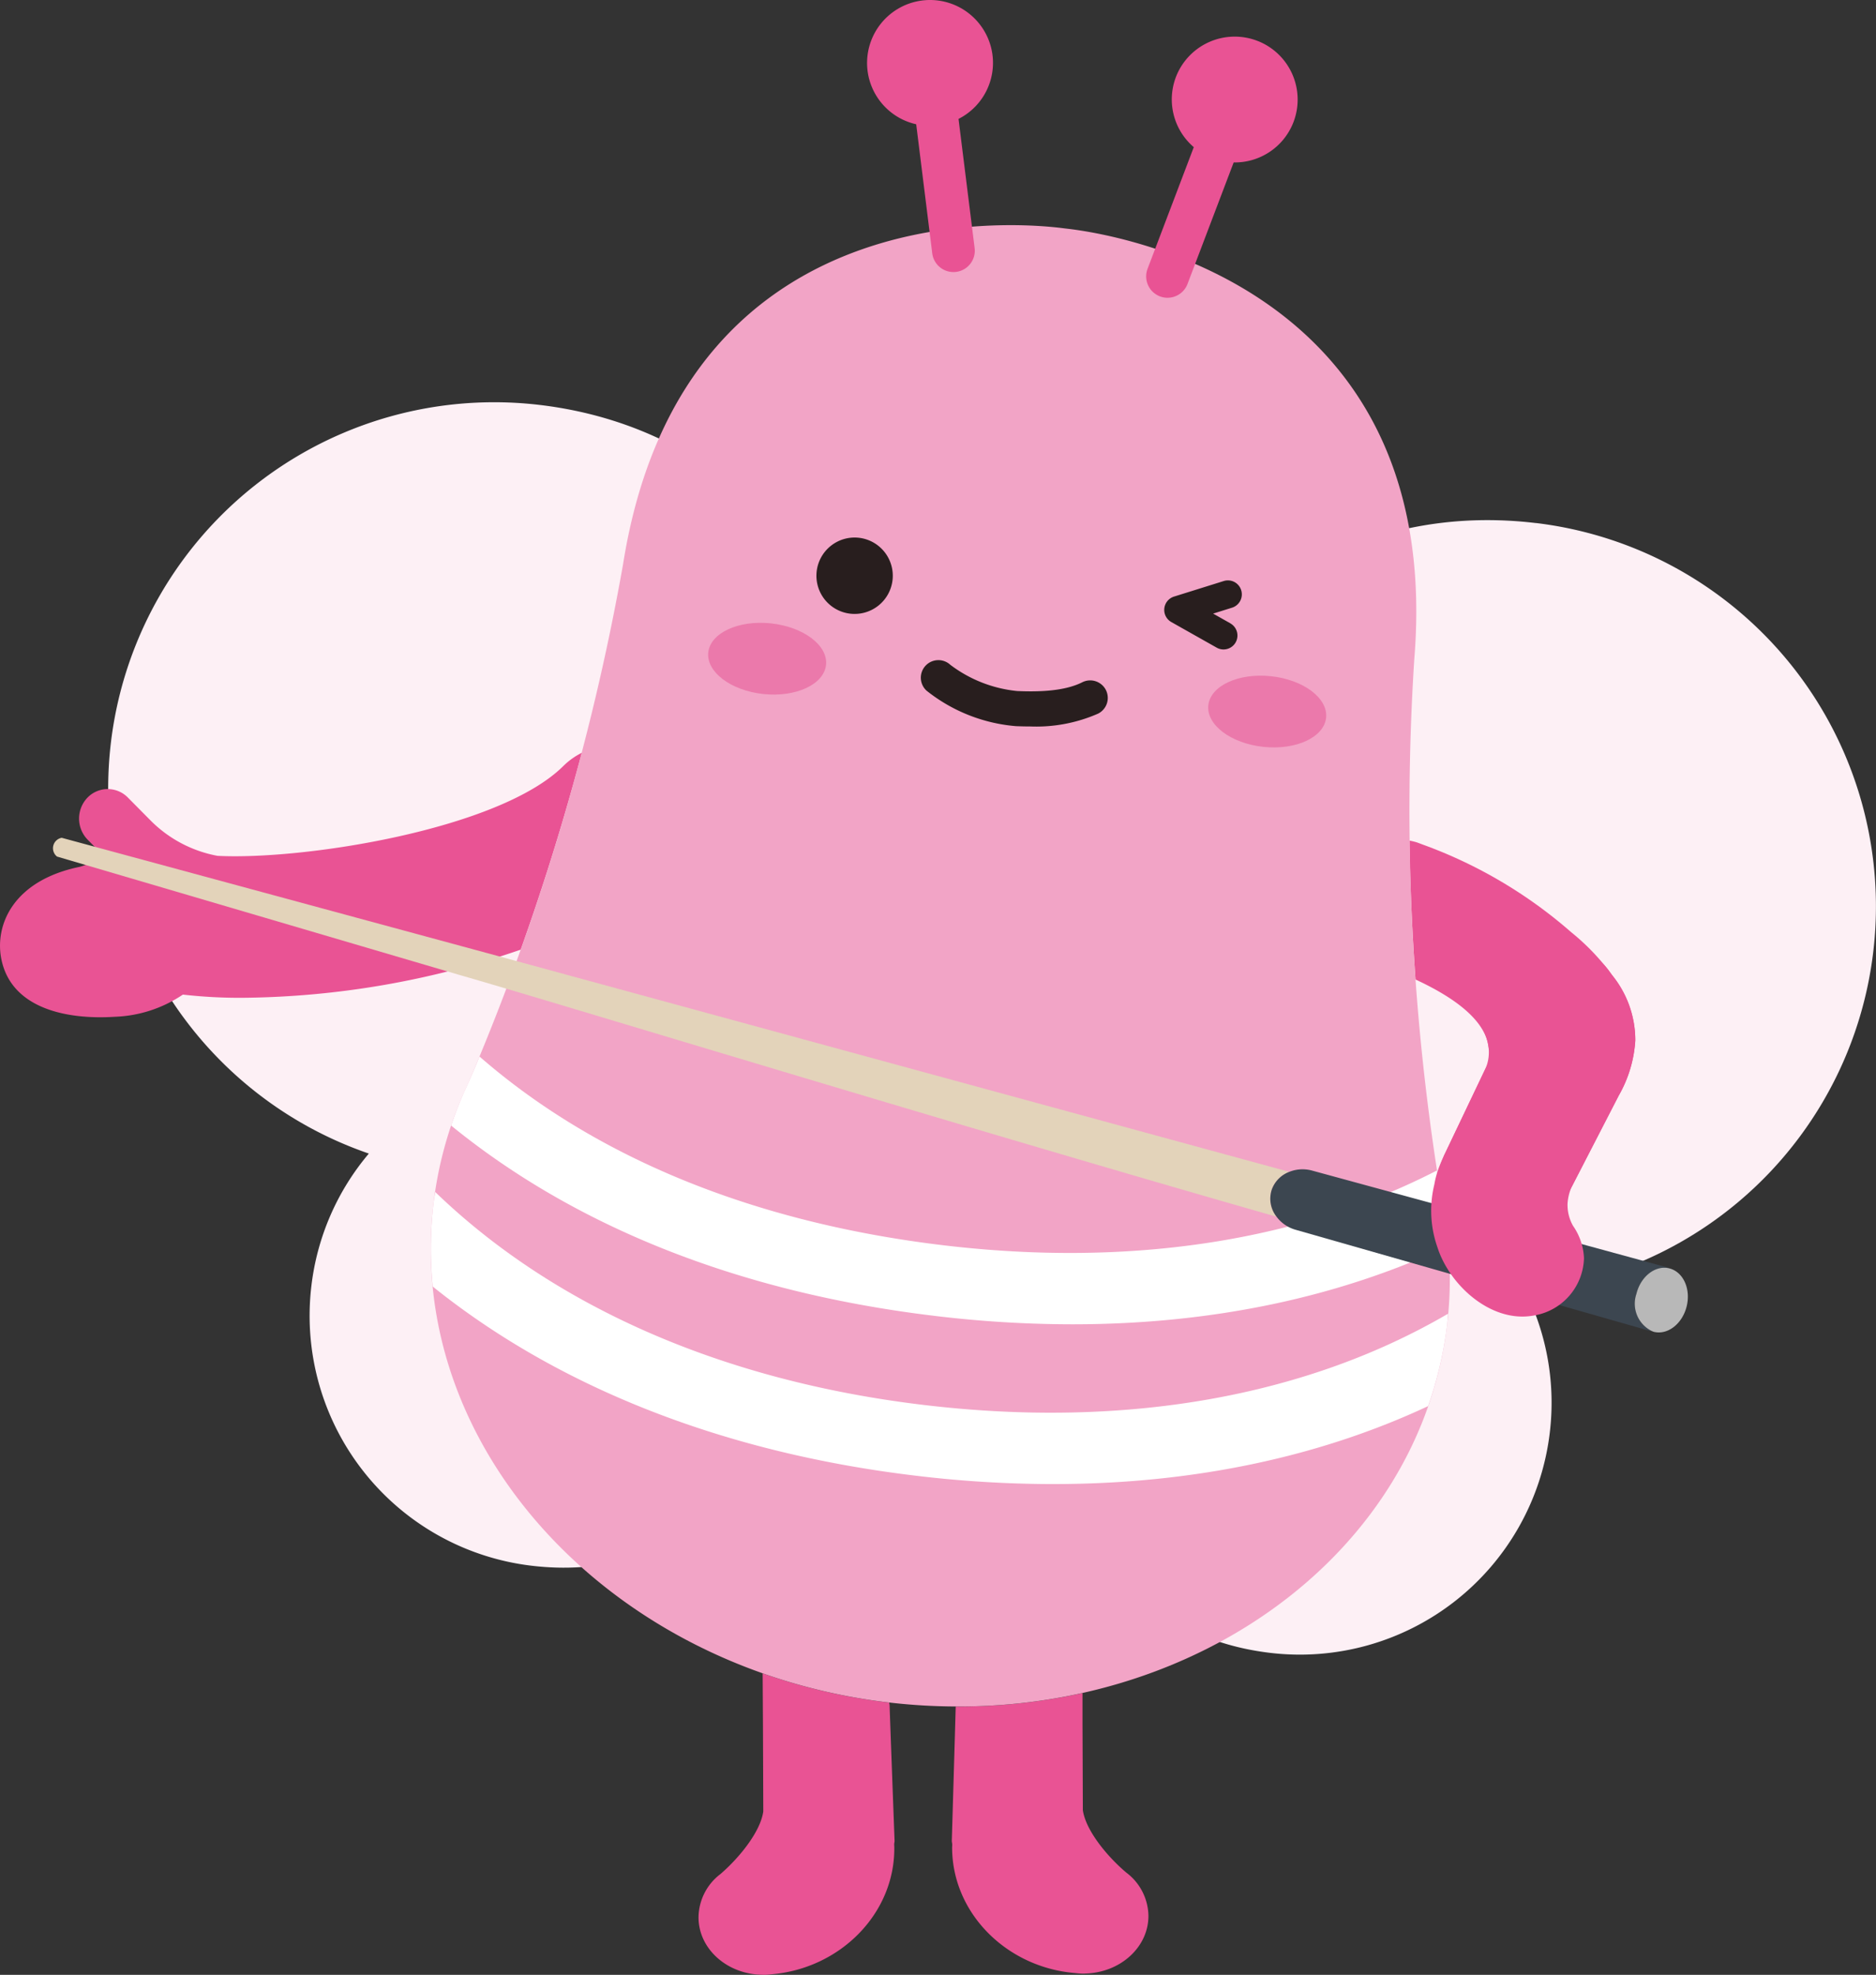 <svg id="그룹_1106" data-name="그룹 1106" xmlns="http://www.w3.org/2000/svg" width="185.72" height="195.437" viewBox="0 0 185.72 195.437">
  <rect x="0" y="0" width="185.72" height="195.437" fill="#333333" stroke="none"/>
  <path id="패스_1783" data-name="패스 1783" d="M433.8-618.169c-20.953-2.517-37.781,11.541-42.821,32.043-2.514,10.091-4.414,17.818-5.832,28.933-1.316,10.326-1.34,18.6-.319,24.97,2.323,13.613,8.973,24.218,22.633,25.859a24.91,24.91,0,0,0,27.7-21.763,24.784,24.784,0,0,0-2.426-14.053,38.219,38.219,0,0,0,34.445-33.5,38.209,38.209,0,0,0-33.38-42.494" transform="translate(-281.739 669.934)" fill="#fdf0f5"/>
  <path id="패스_1784" data-name="패스 1784" d="M351.356-627.8a38.21,38.21,0,0,0-42.495,33.38,38.22,38.22,0,0,0,25.532,40.7,24.771,24.771,0,0,0-5.686,13.079,24.911,24.911,0,0,0,21.76,27.705c13.659,1.641,22.63-7.089,28.112-19.764,2.5-5.952,4.436-13.993,5.6-24.336,1.256-11.134,1.238-19.093,1.187-29.492-.041-21.113-13.062-38.756-34.014-41.273" transform="translate(-297.878 667.88)" fill="#fdf0f5"/>
  <path id="패스_1785" data-name="패스 1785" d="M434.823-578.946c-.036-.052-.06-.113-.1-.164a22.607,22.607,0,0,0-3.981-4.153,46.24,46.24,0,0,0-14.67-8.663c-.208-.079-.419-.157-.629-.234a7.167,7.167,0,0,0-.714-.17c.072,4.917.3,9.531.6,13.747,3.114,1.447,6.895,3.715,7.241,6.744.023.041.229.276.466.533l-.8,1.566L418.27-561.4a5.852,5.852,0,0,0-.7,2.515c.124.765.233,1.424.328,1.966a6.486,6.486,0,0,0,3.133,3.209l.115.06a6.349,6.349,0,0,0,8.66-2.5l5.64-10.956a12.519,12.519,0,0,0,1.636-5.442,10.177,10.177,0,0,0-2.26-6.4" transform="translate(-275.195 675.518)" fill="#e95394"/>
  <path id="패스_1786" data-name="패스 1786" d="M357.36-599.49a7.158,7.158,0,0,0-1.831,1.311c-6.34,6.3-25.739,9.321-34.23,8.888a12.56,12.56,0,0,1-6.589-3.46l-2.291-2.313a2.791,2.791,0,0,0-4.02.038,2.993,2.993,0,0,0,.038,4.133l1.591,1.611a8.392,8.392,0,0,1-2.4,1.084c-6.589,1.364-8.418,5.791-7.726,9.155,1.012,4.913,6.551,5.98,11.225,5.679a12.822,12.822,0,0,0,6.737-2.194l.018,0a49.735,49.735,0,0,0,5.824.315,86.478,86.478,0,0,0,27.609-4.767c1.929-5.407,4.074-12.029,6.045-19.474" transform="translate(-299.763 673.988)" fill="#e95394"/>
  <path id="패스_1790" data-name="패스 1790" d="M377.785-521.489c-.023,1.074-.385,13.283-.385,13.283,0,.117.032.225.04.337s-.01.238-.01.357c.024,6.519,5.443,11.854,12.178,12.4a7.21,7.21,0,0,0,.862.056c.059,0,.115-.008.174-.01,3.463-.1,6.232-2.623,6.221-5.72a5.452,5.452,0,0,0-2.192-4.268c-1.8-1.515-4-4.106-4.3-6.177l-.033-8.436,0-3.157a56.514,56.514,0,0,1-12.55,1.334" transform="translate(-283.173 690.371)" fill="#e95394"/>
  <path id="패스_1791" data-name="패스 1791" d="M363.088-524.429l.032,5.226.032,8.436c-.288,2.075-2.47,4.681-4.254,6.21a5.455,5.455,0,0,0-2.159,4.286c.012,3.1,2.8,5.6,6.264,5.672.059,0,.115.009.175.009a6.921,6.921,0,0,0,.861-.062c6.731-.6,12.109-5.976,12.083-12.494,0-.12-.009-.239-.012-.358s.039-.221.038-.337c0,0-.492-13.177-.489-13.387a2.943,2.943,0,0,0-.044-.311c-.049-.006-.1-.009-.146-.015a58.1,58.1,0,0,1-12.38-2.875" transform="translate(-287.588 690.028)" fill="#e95394"/>
  <path id="패스_1792" data-name="패스 1792" d="M435.3-544.306l.005,0a.649.649,0,0,1-.015-.068c-.078-.477-.17-.949-.265-1.421a234.23,234.23,0,0,1-2.762-53.735v-.006c3.209-38.975-33.243-42.49-34.607-42.654s-37.611-5.383-43.722,33.246v0a234.342,234.342,0,0,1-15.4,51.531c-.208.444-.414.891-.606,1.344-.015.031-.027.058-.028.058l0,0a38.225,38.225,0,0,0-2.723,10.261c-2.43,20.22,11.517,39.133,32.575,46.55a57.946,57.946,0,0,0,12.38,2.875c.049.006.1.009.144.015a59.173,59.173,0,0,0,6.587.394,56.443,56.443,0,0,0,12.55-1.335c19.116-4.254,33.919-18.264,36.1-36.446a38.146,38.146,0,0,0-.216-10.614" transform="translate(-292.254 664.794)" fill="#f2a4c6"/>
  <path id="패스_1793" data-name="패스 1793" d="M396.534-534.774c13.848,0,26.382-2.7,37.1-7.715a38.159,38.159,0,0,0,1.878-8.05c.045-.365.059-.728.092-1.092-13.817,8.069-31.664,11.451-51.937,9.024s-36.809-9.95-48.324-21.066c-.055.362-.125.717-.169,1.083a38.165,38.165,0,0,0-.083,8.268c12.187,9.792,28.41,16.39,47.735,18.71a114.536,114.536,0,0,0,13.7.84" transform="translate(-292.252 681.641)" fill="#fff"/>
  <path id="패스_1794" data-name="패스 1794" d="M384.374-549.063a114.506,114.506,0,0,0,13.7.84c13.892,0,26.461-2.713,37.206-7.76-.081-.943-.191-1.88-.34-2.808l0,0s-.007-.03-.015-.068c-.078-.477-.17-.95-.265-1.424-.137-.771-.318-1.839-.523-3.156-13.366,6.877-30.107,9.642-48.932,7.384-18.7-2.248-34.344-8.656-45.833-18.665-.488,1.175-.9,2.129-1.206,2.824-.208.445-.414.891-.6,1.344-.015.033-.028.058-.029.059l0,0c-.357.853-.681,1.721-.979,2.6,12.355,10.069,28.625,16.524,47.809,18.828" transform="translate(-291.898 679.28)" fill="#fff"/>
  <path id="패스_1796" data-name="패스 1796" d="M357.536-607.152c-.2,1.931,2.241,3.772,5.459,4.112s5.993-.949,6.2-2.881-2.239-3.772-5.459-4.112-5.993.95-6.2,2.881" transform="translate(-287.42 671.723)" fill="#eb79ab"/>
  <path id="패스_1797" data-name="패스 1797" d="M409.983-601.612c-.2,1.931-2.978,3.221-6.2,2.881s-5.663-2.181-5.459-4.112,2.978-3.222,6.2-2.881,5.663,2.181,5.459,4.112" transform="translate(-278.703 672.644)" fill="#eb79ab"/>
  <path id="패스_1798" data-name="패스 1798" d="M385.727-600.48c-.511,0-1-.013-1.441-.031a16.356,16.356,0,0,1-8.853-3.517,1.738,1.738,0,0,1-.1-2.457,1.738,1.738,0,0,1,2.455-.1,13.082,13.082,0,0,0,6.635,2.6c1.876.078,4.574.07,6.435-.87a1.745,1.745,0,0,1,2.336.769,1.74,1.74,0,0,1-.771,2.335,15.237,15.237,0,0,1-6.7,1.271" transform="translate(-283.712 672.373)" fill="#281e1e"/>
  <path id="패스_1799" data-name="패스 1799" d="M401.277-609.295l-1.71-.965,1.873-.586a1.381,1.381,0,0,0,.905-1.73,1.376,1.376,0,0,0-1.731-.906l-4.919,1.538a1.381,1.381,0,0,0-.96,1.171,1.377,1.377,0,0,0,.694,1.349l4.49,2.533a1.373,1.373,0,0,0,.677.18,1.381,1.381,0,0,0,1.2-.7,1.381,1.381,0,0,0-.523-1.881" transform="translate(-279.47 670.984)" fill="#281e1e"/>
  <path id="패스_1800" data-name="패스 1800" d="M366.378-613.658a3.779,3.779,0,0,0,3.362,4.156,3.779,3.779,0,0,0,4.156-3.362,3.781,3.781,0,0,0-3.362-4.156,3.781,3.781,0,0,0-4.156,3.362" transform="translate(-285.533 670.237)" fill="#281e1e"/>
  <path id="패스_1801" data-name="패스 1801" d="M382.893-655.52a6.235,6.235,0,0,0-7.054-5.288,6.235,6.235,0,0,0-5.287,7.055,6.222,6.222,0,0,0,4.8,5.18L376.94-635.8a2.114,2.114,0,0,0,2.095,1.852,2.163,2.163,0,0,0,.265-.016,2.113,2.113,0,0,0,1.836-2.359l-1.594-12.78a6.217,6.217,0,0,0,3.351-6.413" transform="translate(-284.65 660.871)" fill="#e95394"/>
  <path id="패스_1802" data-name="패스 1802" d="M404.336-657.437a6.233,6.233,0,0,0-8.105,3.466,6.212,6.212,0,0,0,1.736,7.024l-4.576,12.041a2.116,2.116,0,0,0,1.226,2.727,2.128,2.128,0,0,0,.751.137,2.114,2.114,0,0,0,1.977-1.363l4.571-12.029a6.224,6.224,0,0,0,5.885-3.9,6.232,6.232,0,0,0-3.465-8.105" transform="translate(-279.785 661.509)" fill="#e95394"/>
  <g id="그룹_1039" data-name="그룹 1039" transform="translate(3.231 91.787) rotate(-76)">
    <path id="패스_1787" data-name="패스 1787" d="M7.291.645a1.05,1.05,0,0,0-1.915,0L3.649,42.07C3.333,51.453,1.092,94.008,0,126.417A2.886,2.886,0,0,1,2.48,125.3a2.957,2.957,0,0,1,2.135,1.259L6.384,45.5Z" transform="translate(2.018 0)" fill="#e3d3ba"/>
    <path id="패스_1788" data-name="패스 1788" d="M4.5.01A2.95,2.95,0,0,1,6.632,1.268,3.545,3.545,0,0,1,7.3,3.43L6.51,39.792a2,2,0,0,1-.045.282c-.01-1.412-1.459-2.549-3.242-2.541a3.012,3.012,0,0,0-3.2,2.394A1.9,1.9,0,0,1,0,39.585c0-.017,0-.033,1.223-36.346a3.523,3.523,0,0,1,.791-2.113A2.886,2.886,0,0,1,4.5.01" transform="translate(0 125.292)" fill="#3c4650"/>
    <path id="패스_1789" data-name="패스 1789" d="M3.225,0C5.008-.008,6.456,1.128,6.466,2.54v.008c0,1.416-1.438,2.57-3.225,2.579S0,3.993,0,2.578c0-.062.018-.122.023-.183A3.011,3.011,0,0,1,3.225,0" transform="translate(0 162.825)" fill="#b8b8b8"/>
  </g>
  <path id="패스_1795" data-name="패스 1795" d="M435.068-568.846a12.513,12.513,0,0,0,1.643-5.44,10.2,10.2,0,0,0-2.4-6.622,7.029,7.029,0,0,0-3.176-2.625,7.456,7.456,0,0,0-2.818-.574,6.93,6.93,0,0,0-7.156,6.674,4.19,4.19,0,0,0,.4,1.893,5.511,5.511,0,0,1,.641,2.113,4.108,4.108,0,0,1-.328,1.921l-3.987,8.338c-.086.163-.131.322-.2.484a9.193,9.193,0,0,0-.873,2.628,10.9,10.9,0,0,0,.307,6.216c1.2,3.761,5.3,7.486,9.463,6.767a5.922,5.922,0,0,0,5.045-5.681,6.017,6.017,0,0,0-1.081-3.205,4.194,4.194,0,0,1-.546-2.205,4.982,4.982,0,0,1,.363-1.565Z" transform="translate(-274.818 677.275)" fill="#e95394"/>
</svg>

